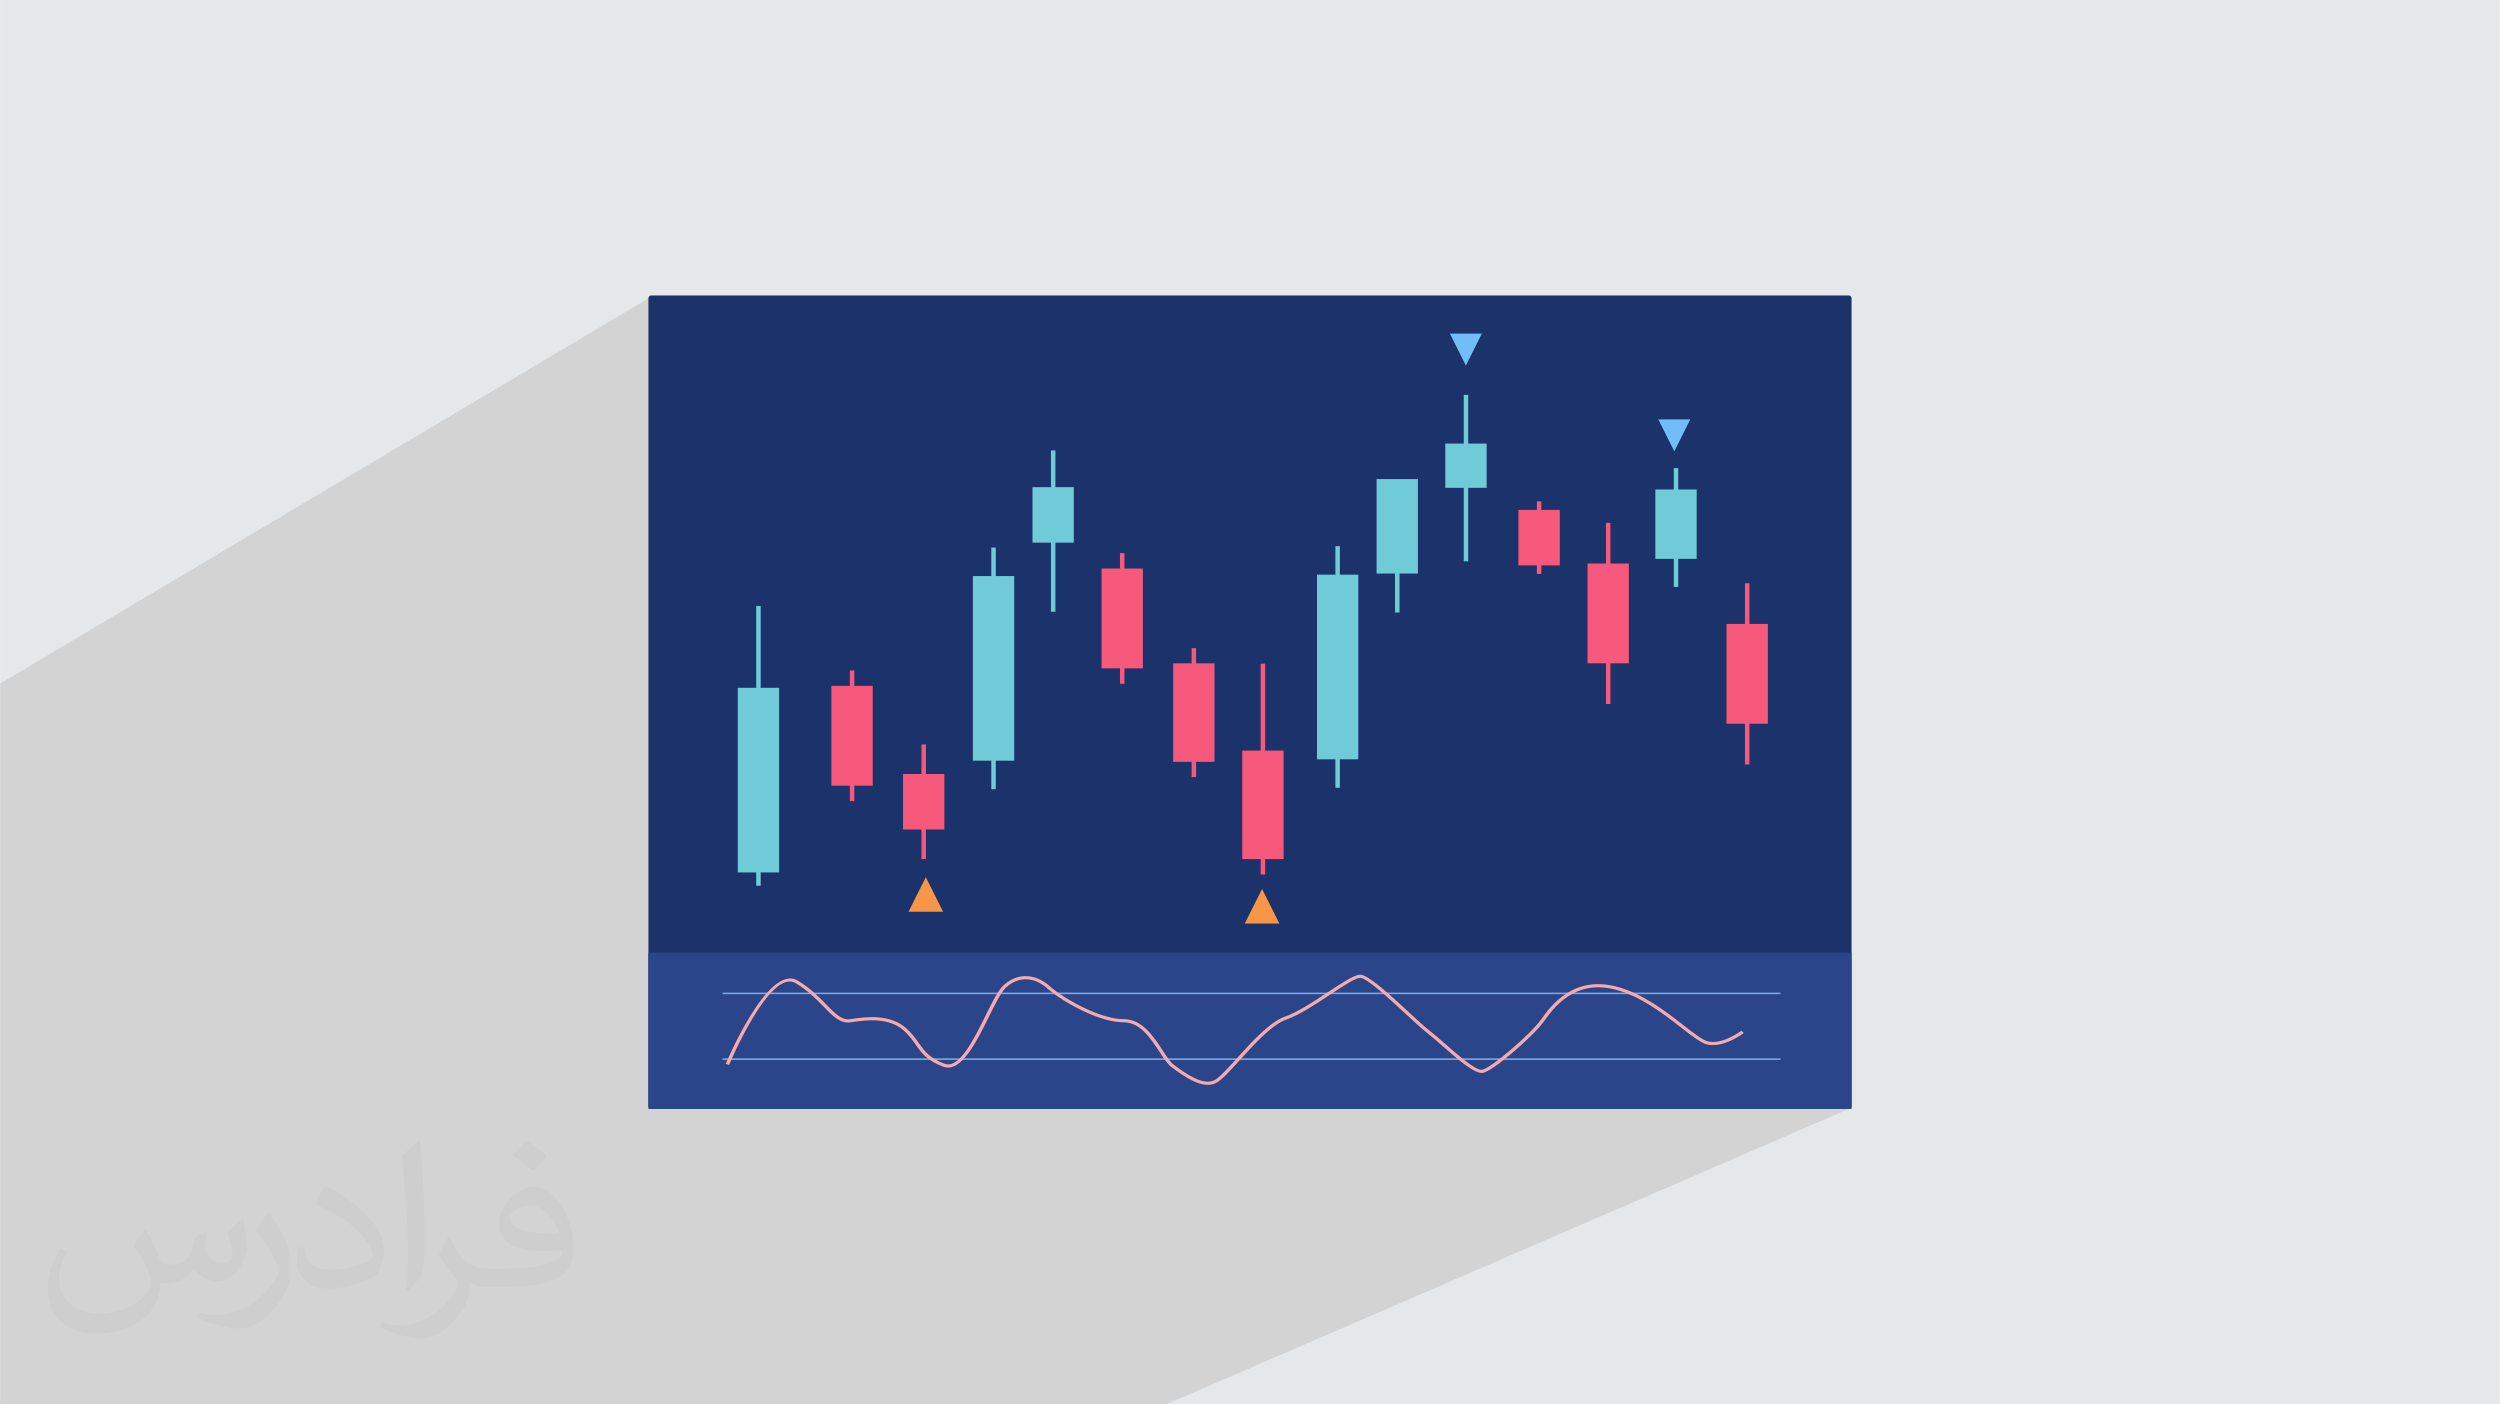 <?xml version="1.0" encoding="UTF-8"?>
<!DOCTYPE svg PUBLIC "-//W3C//DTD SVG 1.0//EN" "http://www.w3.org/TR/2001/REC-SVG-20010904/DTD/svg10.dtd">
<!-- Creator: CorelDRAW -->
<svg xmlns="http://www.w3.org/2000/svg" xml:space="preserve" width="3.708in" height="2.083in" version="1.0" style="shape-rendering:geometricPrecision; text-rendering:geometricPrecision; image-rendering:optimizeQuality; fill-rule:evenodd; clip-rule:evenodd"
viewBox="0 0 3702.73 2080.18"
 xmlns:xlink="http://www.w3.org/1999/xlink"
 xmlns:xodm="http://www.corel.com/coreldraw/odm/2003">
 <defs>
  <style type="text/css">
   <![CDATA[
    .fil3 {fill:#1B326B}
    .fil4 {fill:#2A4589}
    .fil7 {fill:#70CBD9}
    .fil10 {fill:#71BDF8}
    .fil0 {fill:#E6E7E8}
    .fil8 {fill:#F6597B}
    .fil9 {fill:#F79646}
    .fil5 {fill:#7BA9E3;fill-rule:nonzero}
    .fil6 {fill:#F7AAAC;fill-rule:nonzero}
    .fil2 {fill:#373435;fill-opacity:0.031}
    .fil1 {fill:#2B2A29;fill-opacity:0.102}
   ]]>
  </style>
 </defs>
 <g id="Layer_x0020_1">
  <polygon class="fil0" points="-0,0 3702.73,0 3702.73,2080.18 -0,2080.18 "/>
  <path class="fil1" d="M2436.91 1174.58c30.67,61.34 301.26,468 301.26,468l-1011.09 437.61 -1727.07 0 0 -1067.73 960.32 -570.59 1476.59 732.71z"/>
  <path class="fil2" d="M215.96 1821.93c7.07,10.71 11.65,21.01 16.13,32.45 3.33,6.66 5.09,18.93 20.7,18.93 4.57,0 11.13,-1.35 16.95,-4.57 6.55,-3.44 11.54,-8.64 14.15,-16.53l6.24 -21.01 15.19 -7.49 1.04 1.04c-2.08,7.91 -2.59,15.5 -2.59,21.43 0,17.57 15.19,24.23 27.25,24.23 7.07,0 13.42,-3.44 13.42,-9.89 0,-8.32 -3.53,-22.47 -8.12,-35.16 7.07,-7.07 14.15,-14.15 22.26,-19.87l1.25 0.63c3.53,14.98 5.51,29.75 5.51,39.63 0,9.67 -4.27,20.39 -7.8,27.36 -7.28,13.73 -20.18,24.65 -35.78,24.65 -11.85,0 -25.06,-5.93 -34.12,-16.95l-0.52 0c-8.53,10.61 -21.74,20.18 -42.86,20.18l-6.55 0c-1.04,13.94 -4.05,23.81 -8.64,32.66 -12.58,24.54 -49.92,41.92 -85.08,41.92 -48.89,0 -73.43,-28.19 -73.43,-65.73 0,-23.19 7.59,-44.72 19.24,-60.01l9.56 3.95c-7.28,13.94 -12.17,27.04 -12.17,39.94 0,35.16 28.61,51.9 61.58,51.9 30.58,0 68.44,-19.45 75.31,-42.02 -2.59,-24.65 -11.85,-36.19 -26,-58.66 4.27,-7.49 9.78,-14.98 16.64,-22.98l1.25 0 0 0 0 0 -0.01 -0.04zm563.83 -132.3c10.3,6.45 20.39,14.04 30.27,22.78 -5.51,7.8 -12.38,14.88 -20.91,21.12 -9.89,-8.01 -19.76,-14.88 -29.86,-22.16 6.86,-7.7 13.63,-15.08 20.49,-21.74l0 0 0 0 0 0 0 0 0 0 0.01 0zm5.3 96.11c-16.64,0 -30.27,10.92 -30.27,19.03 0,17.38 33.28,22.78 73.12,22.56 -4.99,-20.39 -22.47,-41.61 -42.86,-41.61l0 0.01zm-37.35 92.99c21.64,0 40.57,-0.63 55.02,-4.27 16.13,-4.05 29.75,-12.17 29.75,-17.78 0,-1.46 0,-3.22 -0.52,-4.68 -9.05,0.83 -19.45,0.83 -28.5,0.83 -29.33,0 -51.79,-6.66 -60.64,-23.09 -2.19,-4.57 -3.74,-9.67 -3.74,-15.5 0,-15.92 6.86,-31.41 18.93,-42.13 10.08,-8.84 21.22,-14.35 32.55,-14.35 20.49,0 36.81,16.44 48.26,42.34 6.24,14.15 10.5,30.47 10.5,51.07 0,13.73 -3.74,25.27 -12.27,33.8 -15.92,15.4 -45.24,21.22 -90.17,21.22l-20.39 0 0 0 -5.3 0c-11.13,0 -19.14,-1.98 -25.48,-6.86l-1.04 0c0.31,2.59 0.52,5.09 0.52,7.49 0,10.08 -3.33,22.98 -10.08,33.28 -19.97,29.64 -41.61,42.53 -60.33,42.53 -18.93,0 -42.13,-7.28 -63.03,-16.75l3.74 -7.28c6.76,2.81 16.13,4.68 29.02,4.68 33.8,0 78.21,-32.45 83.72,-64.17 -1.25,-2.59 -3.53,-6.03 -6.76,-9.67 -9.89,-11.75 -16.13,-21.53 -21.95,-31.82 4.99,-9.89 9.56,-17.78 13.83,-24.96l1.77 -0.21c14.46,29.44 27.56,46.28 56.78,46.28l4.57 0 0 0 21.22 0 0 0 0 0 0 0 0 0 0 0 0.04 0zm-146.45 31.1c2.5,-13.52 2.7,-28.7 2.7,-42.86l0 -21.01c0,-39.21 -4.99,-96.2 -9.05,-133.34 7.07,-7.59 16.95,-16.53 24.75,-22.56l2.29 0.63c5.3,46.7 6.55,100.79 6.55,150.81 0,13.11 -0.52,25.9 -1.77,35.26 -0.73,11.85 -7.59,20.8 -22.26,34.53l-3.22 -1.46zm-150.71 -61.89c0.73,18.41 9.78,32.87 41.4,32.87 19.66,0 36.3,-5.09 54.71,-13.83 3.33,-1.46 5.09,-3.44 5.09,-5.09 0,-11.54 -8.84,-26.83 -23.71,-40.77 -14.46,-13.11 -33.6,-24.65 -51.48,-32.35 -6.14,-2.59 -8.12,-5.3 -8.12,-7.91 0,-5.3 7.07,-16.44 12.9,-24.44l1.98 -0.21c20.49,10.71 43.38,26.63 60.33,44.3 15.4,16.33 24.96,32.87 24.96,50.86 0,13.31 -4.05,25.79 -10.61,37.44 -22.47,11.33 -46.39,19.97 -70.1,19.97 -28.81,0 -48.47,-13.52 -48.47,-45.24 0,-3.44 0,-8.73 1.25,-15.61l9.89 0 0 0 0 0 0 0 0 0 0 0 -0.01 0zm-52.11 -52.32l17.89 28.92c6.55,10.71 12.69,22.37 12.69,40.77l0 23.5c0,19.03 -12.17,39.42 -31.82,59.6 -15.4,13.63 -29.02,19.45 -41.61,19.45 -18.72,0 -40.15,-5.82 -64.9,-16.44l2.81 -7.28c7.8,2.08 16.84,3.84 27.98,3.84 35.58,-0.21 71.97,-26.21 88.61,-57.93 1.98,-3.64 2.7,-7.07 2.7,-9.47 0,-3.64 -1.98,-7.7 -3.53,-11.33 -9.05,-17.05 -19.14,-32.66 -30.27,-47.12 5.82,-9.16 11.65,-17.99 17.99,-26.73l1.46 0.21 0 0 0 0 0 0 0 0 0 0 -0.01 0z"/>
  <g id="_2681425046816">
   <path class="fil3" d="M964.56 437.61l1773.6 0c2.34,0 4.24,1.91 4.24,4.26l0 1196.46c0,2.34 -1.9,4.25 -4.24,4.25l-1773.6 0c-2.34,0 -4.25,-1.91 -4.25,-4.25l0 -1196.46c0,-2.34 1.91,-4.26 4.25,-4.26z"/>
   <polygon class="fil4" points="960.32,1642.58 2742.4,1642.58 2742.4,1411.1 960.32,1411.1 "/>
   <polygon class="fil5" points="1070.14,1470.23 2637.18,1470.23 2637.18,1472.57 1070.14,1472.57 "/>
   <polygon class="fil5" points="1070.14,1567.6 2637.18,1567.6 2637.18,1569.96 1070.14,1569.96 "/>
   <path class="fil6" d="M1074.83 1575.8c0.18,-0.43 62.41,-149.72 106.58,-123.4 18.48,11 31.45,24.31 42.32,35.47 13.17,13.51 23.09,23.7 35.31,21.74 12.39,-1.98 27.17,-3.85 41.8,-2.66 14.89,1.19 29.55,5.55 41.36,16.09 8.33,7.43 13.44,14.68 18.31,21.58 8.33,11.82 15.93,22.59 38.46,31 21.49,8.03 42.89,-35.25 60.81,-71.48 9.7,-19.63 18.43,-37.25 26.16,-44.42 0.44,-0.4 0.88,-0.8 1.35,-1.2 10.99,-9.61 22.87,-13.31 34.42,-12.61 11.46,0.68 22.47,5.76 31.81,13.69 0.48,0.41 0.98,0.84 1.46,1.28 10.45,9.4 33,24.23 57.5,35.1 17.7,7.85 36.35,13.59 52.01,13.59 27.31,0 44,25.56 57.39,46.08 6.14,9.42 11.56,17.73 16.7,21.49l0.8 0.59c16.4,12.03 41.15,30.17 58.41,22.69 7.2,-3.12 19.79,-17.02 34.46,-33.2 22.03,-24.31 48.64,-53.7 70.98,-61.41 18.26,-6.3 42.39,-22.25 63.68,-36.32 20.85,-13.78 39.03,-25.81 47.68,-25.81 11.87,0 44.87,30.48 71.83,55.4 12.72,11.76 24.09,22.25 30.95,27.51 6.13,4.71 14,11.6 22.49,19.05 21.1,18.5 46.15,40.48 55.32,38.91 6.47,-1.11 23.2,-13.33 40.54,-27.99 19.18,-16.22 38.86,-35.32 46.35,-45.91 7.39,-10.44 19.14,-26.69 37.03,-38.45 18.07,-11.9 42.27,-19.11 74.21,-11.08 38.86,9.78 73.53,36.74 99.85,57.22 15.91,12.38 28.7,22.32 36.88,24.23 21.61,5.04 49.25,-15.92 49.33,-15.99l3.42 3.59c-0.09,0.07 -29.8,22.62 -54.1,16.94 -9.38,-2.18 -22.59,-12.46 -39.02,-25.24 -25.93,-20.18 -60.09,-46.74 -97.8,-56.23 -30.03,-7.56 -52.71,-0.81 -69.63,10.32 -17.12,11.25 -28.52,27.06 -35.7,37.2 -7.72,10.9 -27.73,30.36 -47.17,46.81 -17.97,15.2 -35.67,27.91 -43.21,29.21 -11.88,2.03 -38.02,-20.89 -60.02,-40.18 -8.44,-7.4 -16.26,-14.25 -22.25,-18.86 -7.06,-5.41 -18.49,-15.96 -31.3,-27.8 -26.26,-24.26 -58.38,-53.94 -68.02,-53.94 -6.92,0 -24.43,11.59 -44.53,24.88 -21.54,14.24 -45.97,30.38 -64.91,36.92 -21,7.24 -47.13,36.09 -68.77,59.96 -15.06,16.62 -27.98,30.89 -36.25,34.47 -20.34,8.82 -46.66,-10.48 -64.11,-23.28l-0.8 -0.57c-5.86,-4.3 -11.51,-12.95 -17.91,-22.76 -12.71,-19.49 -28.54,-43.74 -52.81,-43.74 -16.54,0 -36,-5.96 -54.37,-14.1 -25.05,-11.11 -48.17,-26.33 -58.9,-35.99 -0.44,-0.4 -0.9,-0.81 -1.37,-1.19 -8.46,-7.2 -18.33,-11.78 -28.5,-12.39 -10.08,-0.62 -20.55,2.7 -30.35,11.27 -0.4,0.36 -0.82,0.72 -1.25,1.11 -7.09,6.57 -15.63,23.83 -25.13,43.05 -18.87,38.16 -41.42,83.75 -67.71,73.93 -24.09,-9.01 -32.11,-20.38 -40.91,-32.85 -4.72,-6.69 -9.67,-13.72 -17.56,-20.76 -10.79,-9.63 -24.32,-13.61 -38.09,-14.73 -14.01,-1.12 -28.35,0.7 -40.4,2.62 -15.19,2.42 -25.95,-8.63 -40.24,-23.3 -10.66,-10.93 -23.38,-24 -41.26,-34.64 -38.57,-22.98 -98.52,120.72 -98.69,121.14l-4.95 -1.64z"/>
   <path class="fil7" d="M2451.77 725.02l27.3 0 0 -31.66 6.62 0 0 31.66 27.3 0 0 102.78 -27.3 0 0 41.48 -6.62 0 0 -41.48 -27.3 0 0 -102.78zm-1331.79 172.54l6.63 0 0 121.19 27.29 0 0 273.5 -27.29 0 0 19.63 -6.63 0 0 -19.63 -27.29 0 0 -273.5 27.29 0 0 -121.19zm436.53 -230.38l6.64 0 0 54.38 27.28 0 0 82.19 -27.28 0 0 102.39 -6.64 0 0 -102.39 -27.3 0 0 -82.19 27.3 0 0 -54.38zm-88.32 143.85l6.63 0 0 42.22 27.3 0 0 273.5 -27.3 0 0 42.2 -6.63 0 0 -42.2 -27.29 0 0 -273.5 27.29 0 0 -42.22zm699.77 -226.14l6.62 0 0 72.11 27.3 0 0 65.58 -27.3 0 0 108.79 -6.62 0 0 -108.79 -27.3 0 0 -65.58 27.3 0 0 -72.11zm-95.15 264.64l0 57.75 -6.64 0 0 -57.75 -27.28 0 0 -139.94 27.28 0 6.64 0 27.3 0 0 139.94 -27.3 0zm-94.95 -40.56l6.62 0 0 42.2 27.3 0 0 273.51 -27.3 0 0 42.2 -6.62 0 0 -42.2 -27.3 0 0 -273.51 27.3 0 0 -42.2z"/>
   <path class="fil8" d="M2557.17 924.2l27.28 0 0 -60.28 6.64 0 0 60.28 27.3 0 0 147.82 -27.3 0 0 60.28 -6.64 0 0 -60.28 -27.28 0 0 -147.82zm-1192.42 178.46l6.63 0 0 43.8 27.3 0 0 82.19 -27.3 0 0 43.8 -6.63 0 0 -43.8 -27.29 0 0 -82.19 27.29 0 0 -43.8zm-106.12 -109.57l6.63 0 0 22.81 27.3 0 0 147.82 -27.3 0 0 22.81 -6.63 0 0 -22.81 -27.29 0 0 -147.82 27.29 0 0 -22.81zm608.56 -10.09l6.64 0 0 128.8 27.29 0 0 160.69 -27.29 0 0 22.82 -6.64 0 0 -22.82 -27.29 0 0 -160.69 27.29 0 0 -128.8zm-102.31 -23l6.62 0 0 22.52 27.3 0 0 145.91 -27.3 0 0 22.52 -6.62 0 0 -22.52 -27.3 0 0 -145.91 27.3 0 0 -22.52zm-106.12 -140.69l6.64 0 0 22.81 27.29 0 0 147.82 -27.29 0 0 22.81 -6.64 0 0 -22.81 -27.3 0 0 -147.82 27.3 0 0 -22.81zm719.82 -44.91l6.64 0 0 60.28 27.28 0 0 147.82 -27.28 0 0 60.28 -6.64 0 0 -60.28 -27.28 0 0 -147.82 27.28 0 0 -60.28zm-102.31 -31.83l6.62 0 0 12.69 27.3 0 0 82.19 -27.3 0 0 12.69 -6.62 0 0 -12.69 -27.3 0 0 -82.19 27.3 0 0 -12.69z"/>
   <polygon class="fil9" points="1869.25,1316.68 1894.85,1367.88 1843.65,1367.88 "/>
   <polygon class="fil10" points="2171.11,541.5 2147.43,494.13 2194.8,494.13 "/>
   <polygon class="fil10" points="2479.83,668.58 2456.14,621.21 2503.51,621.21 "/>
   <polygon class="fil9" points="1371.16,1299.25 1396.76,1350.44 1345.56,1350.44 "/>
  </g>
 </g>
</svg>
